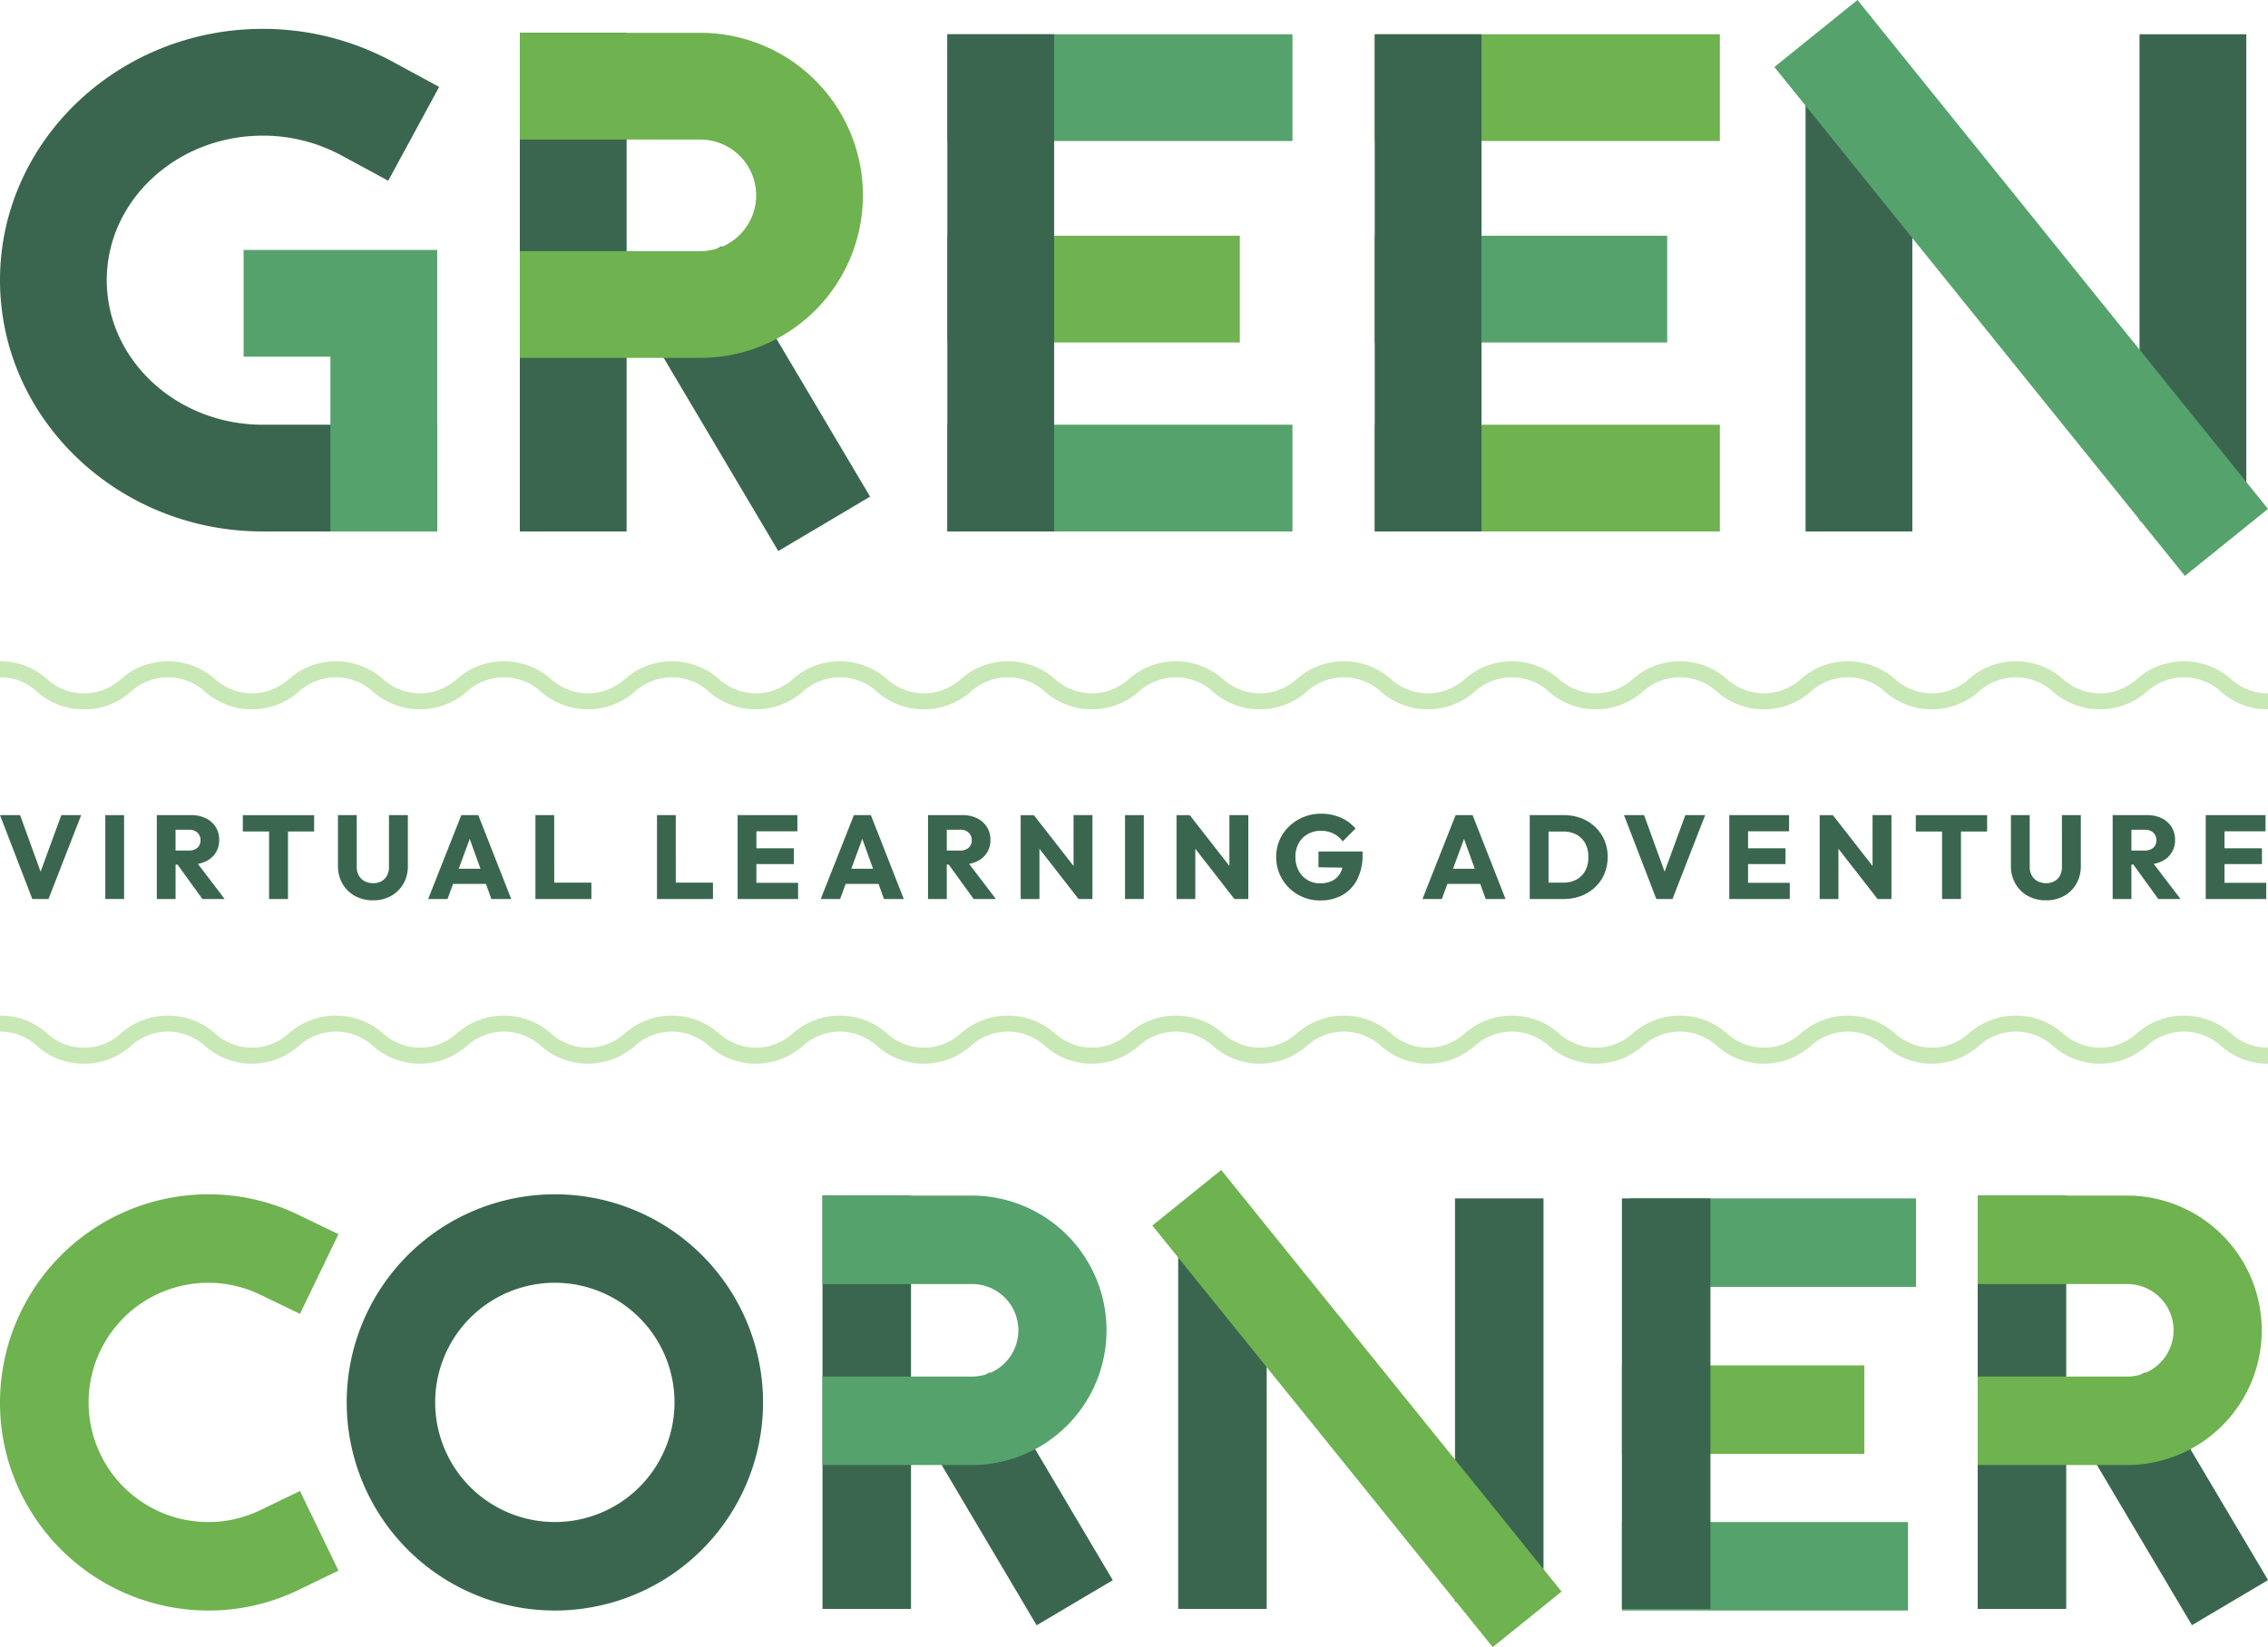 <svg xmlns="http://www.w3.org/2000/svg" xmlns:xlink="http://www.w3.org/1999/xlink" width="360" height="261.561" viewBox="0 0 360 261.561"><defs><clipPath id="a"><rect width="360" height="261.561" fill="none"/></clipPath></defs><rect width="54.782" height="16.948" transform="translate(150.372 5.439)" fill="#56a26c"/><rect width="54.782" height="16.948" transform="translate(150.372 67.435)" fill="#56a26c"/><rect width="46.426" height="16.948" transform="translate(150.372 37.429)" fill="#6fb250"/><rect width="16.948" height="78.943" transform="translate(150.372 5.44)" fill="#3a664f"/><rect width="54.782" height="16.948" transform="translate(218.212 5.439)" fill="#6fb250"/><rect width="54.782" height="16.948" transform="translate(218.212 67.435)" fill="#6fb250"/><rect width="46.426" height="16.948" transform="translate(218.211 37.429)" fill="#56a26c"/><rect width="16.948" height="78.943" transform="translate(218.211 5.44)" fill="#3a664f"/><g clip-path="url(#a)"><path d="M69.4,86.729H41.7c-22.994,0-41.7-17.9-41.7-39.9s18.708-39.9,41.7-39.9a43.21,43.21,0,0,1,20.556,5.175l7.449,4.041-8.081,14.9L54.177,27.01A26.207,26.207,0,0,0,41.7,23.886c-13.65,0-24.756,10.293-24.756,22.947S28.053,69.78,41.7,69.78H69.394Z" transform="translate(0 -2.346)" fill="#3a664f"/><path d="M89.148,104.652H72.2V76.9H58.42V59.954H89.148Z" transform="translate(-19.751 -20.269)" fill="#56a26c"/><rect width="16.948" height="79.173" transform="translate(82.515 5.21)" fill="#3a664f"/><rect width="16.946" height="46.242" transform="matrix(0.86, -0.51, 0.51, 0.86, 99.953, 47.726)" fill="#3a664f"/><path d="M153.313,59.48H124.66V42.535h28.653a8.857,8.857,0,0,0,0-17.714H124.66V7.87h28.653a25.805,25.805,0,1,1,0,51.61" transform="translate(-42.145 -2.661)" fill="#6fb250"/><rect width="16.948" height="70.803" transform="translate(286.598 13.58)" fill="#3a664f"/><rect width="16.948" height="77.248" transform="translate(339.608 5.44)" fill="#3a664f"/><rect width="16.948" height="103.801" transform="translate(281.646 10.639) rotate(-38.884)" fill="#56a26c"/><rect width="45.409" height="14.049" transform="translate(257.447 241.663)" fill="#56a26c"/><rect width="45.409" height="14.048" transform="translate(258.717 190.277)" fill="#56a26c"/><rect width="38.482" height="14.049" transform="translate(257.447 216.793)" fill="#6fb250"/><rect width="14.049" height="65.179" transform="translate(257.447 190.277)" fill="#3a664f"/><rect width="14.049" height="65.625" transform="translate(130.554 189.83)" fill="#3a664f"/><rect width="14.048" height="38.335" transform="translate(145.009 225.072) rotate(-30.638)" fill="#3a664f"/><path d="M220.986,329.568H197.234V315.52h23.752a7.341,7.341,0,0,0,0-14.682H197.234V286.79h23.752a21.39,21.39,0,0,1,.234,42.778h-.234" transform="translate(-66.682 -96.959)" fill="#56a26c"/><rect width="14.049" height="65.625" transform="translate(313.921 189.83)" fill="#3a664f"/><rect width="14.048" height="38.335" transform="matrix(0.86, -0.51, 0.51, 0.86, 328.376, 225.072)" fill="#3a664f"/><path d="M498.01,329.568H474.258V315.52H498.01a7.341,7.341,0,1,0,0-14.682H474.258V286.79H498.01a21.39,21.39,0,0,1,.234,42.778h-.234" transform="translate(-160.339 -96.959)" fill="#6fb250"/><rect width="14.049" height="58.431" transform="translate(187.014 197.025)" fill="#3a664f"/><rect width="14.049" height="64.03" transform="translate(230.953 190.277)" fill="#3a664f"/><rect width="14.047" height="86.038" transform="matrix(0.778, -0.628, 0.628, 0.778, 182.911, 194.587)" fill="#6fb250"/><path d="M33.043,352.568A33.152,33.152,0,0,1,3.221,333.753,32.649,32.649,0,0,1,0,319.524a33.081,33.081,0,0,1,33.044-33.042A32.742,32.742,0,0,1,47.4,289.757l6.325,3.055-6.109,12.649-6.325-3.054a18.995,18.995,0,1,0,0,34.236l6.325-3.055,6.112,12.649L47.4,349.292a32.736,32.736,0,0,1-14.358,3.276" transform="translate(0 -96.855)" fill="#6fb250"/><path d="M116.182,352.566a33.043,33.043,0,1,1,33.044-33.044,33.043,33.043,0,0,1-33.044,33.044m0-52.038a18.994,18.994,0,1,0,12.414,4.621,18.995,18.995,0,0,0-12.414-4.621" transform="translate(-28.108 -96.854)" fill="#3a664f"/><path d="M360,166.252a10.989,10.989,0,0,1-7.441-2.8,8.766,8.766,0,0,0-11.8,0,11.275,11.275,0,0,1-14.879,0,8.763,8.763,0,0,0-11.8,0,11.271,11.271,0,0,1-14.875,0,8.756,8.756,0,0,0-11.791,0,11.273,11.273,0,0,1-14.877,0,8.757,8.757,0,0,0-11.792,0,11.27,11.27,0,0,1-14.875,0,8.758,8.758,0,0,0-11.793,0,11.271,11.271,0,0,1-14.876,0,8.756,8.756,0,0,0-11.79,0,11.264,11.264,0,0,1-14.872,0,8.756,8.756,0,0,0-11.79,0,11.268,11.268,0,0,1-14.874,0,8.757,8.757,0,0,0-11.791,0,11.271,11.271,0,0,1-14.876,0,8.756,8.756,0,0,0-11.79,0,11.267,11.267,0,0,1-14.873,0,8.754,8.754,0,0,0-11.79,0,11.268,11.268,0,0,1-14.873,0,8.756,8.756,0,0,0-11.791,0,11.27,11.27,0,0,1-14.875,0,8.756,8.756,0,0,0-11.79,0,11.265,11.265,0,0,1-14.873,0,8.755,8.755,0,0,0-11.789,0,10.98,10.98,0,0,1-7.437,2.8,10.974,10.974,0,0,1-7.436-2.8A8.509,8.509,0,0,0,0,161.168v-2.545a10.974,10.974,0,0,1,7.436,2.8,8.509,8.509,0,0,0,5.894,2.281,8.511,8.511,0,0,0,5.894-2.282,11.267,11.267,0,0,1,14.873,0,8.756,8.756,0,0,0,11.79,0,11.266,11.266,0,0,1,14.873,0,8.756,8.756,0,0,0,11.791,0,11.27,11.27,0,0,1,14.875,0,8.754,8.754,0,0,0,11.79,0,11.268,11.268,0,0,1,14.873,0,8.756,8.756,0,0,0,11.791,0,11.269,11.269,0,0,1,14.874,0,8.757,8.757,0,0,0,11.792,0,11.269,11.269,0,0,1,14.874,0,8.754,8.754,0,0,0,11.79,0,11.268,11.268,0,0,1,14.874,0,8.756,8.756,0,0,0,11.789,0,11.268,11.268,0,0,1,14.874,0,8.757,8.757,0,0,0,11.792,0,11.27,11.27,0,0,1,14.875,0,8.759,8.759,0,0,0,11.792,0,11.271,11.271,0,0,1,14.875,0,8.759,8.759,0,0,0,11.793,0,11.27,11.27,0,0,1,14.875,0,8.758,8.758,0,0,0,11.793,0,11.276,11.276,0,0,1,14.879,0,8.763,8.763,0,0,0,11.8,0,11.276,11.276,0,0,1,14.879,0,8.518,8.518,0,0,0,5.9,2.282Z" transform="translate(-0.001 -53.627)" fill="#c8e8b5"/><path d="M360,251.244a10.989,10.989,0,0,1-7.441-2.8,8.766,8.766,0,0,0-11.8,0,11.275,11.275,0,0,1-14.879,0,8.763,8.763,0,0,0-11.8,0,11.271,11.271,0,0,1-14.875,0,8.756,8.756,0,0,0-11.791,0,11.273,11.273,0,0,1-14.877,0,8.757,8.757,0,0,0-11.792,0,11.27,11.27,0,0,1-14.875,0,8.758,8.758,0,0,0-11.793,0,11.271,11.271,0,0,1-14.876,0,8.756,8.756,0,0,0-11.79,0,11.264,11.264,0,0,1-14.872,0,8.756,8.756,0,0,0-11.79,0,11.268,11.268,0,0,1-14.874,0,8.757,8.757,0,0,0-11.791,0,11.271,11.271,0,0,1-14.876,0,8.756,8.756,0,0,0-11.79,0,11.267,11.267,0,0,1-14.873,0,8.754,8.754,0,0,0-11.79,0,11.268,11.268,0,0,1-14.873,0,8.756,8.756,0,0,0-11.791,0,11.27,11.27,0,0,1-14.875,0,8.756,8.756,0,0,0-11.79,0,11.265,11.265,0,0,1-14.873,0,8.755,8.755,0,0,0-11.789,0,10.981,10.981,0,0,1-7.437,2.8,10.974,10.974,0,0,1-7.436-2.8A8.509,8.509,0,0,0,0,246.16v-2.542a10.974,10.974,0,0,1,7.436,2.8,8.509,8.509,0,0,0,5.894,2.281,8.511,8.511,0,0,0,5.894-2.282,11.267,11.267,0,0,1,14.873,0,8.756,8.756,0,0,0,11.79,0,11.266,11.266,0,0,1,14.873,0,8.756,8.756,0,0,0,11.791,0,11.27,11.27,0,0,1,14.875,0,8.754,8.754,0,0,0,11.79,0,11.268,11.268,0,0,1,14.873,0,8.756,8.756,0,0,0,11.791,0,11.269,11.269,0,0,1,14.874,0,8.757,8.757,0,0,0,11.792,0,11.269,11.269,0,0,1,14.874,0,8.754,8.754,0,0,0,11.79,0,11.268,11.268,0,0,1,14.874,0,8.756,8.756,0,0,0,11.789,0,11.268,11.268,0,0,1,14.874,0,8.757,8.757,0,0,0,11.792,0,11.269,11.269,0,0,1,14.875,0,8.759,8.759,0,0,0,11.792,0,11.271,11.271,0,0,1,14.875,0,8.759,8.759,0,0,0,11.793,0,11.271,11.271,0,0,1,14.875,0,8.758,8.758,0,0,0,11.793,0,11.276,11.276,0,0,1,14.879,0,8.763,8.763,0,0,0,11.8,0,11.276,11.276,0,0,1,14.879,0A8.518,8.518,0,0,0,360,248.7Z" transform="translate(-0.001 -82.363)" fill="#c8e8b5"/><path d="M6.445,204.51l-3.257-8.985H0l5.131,13.318H7.7l5.188-13.318H9.735Z" transform="translate(0 -66.104)" fill="#3a664f"/><rect width="2.981" height="13.318" transform="translate(16.714 129.421)" fill="#3a664f"/><path d="M45.351,202.882A3.637,3.637,0,0,0,47.5,199.43a3.713,3.713,0,0,0-.557-2.018,3.792,3.792,0,0,0-1.556-1.387,5.178,5.178,0,0,0-2.34-.5H37.6v13.318h2.981v-5.471h.3l3.958,5.471H48.37l-4.248-5.576a4.787,4.787,0,0,0,1.229-.385m-4.772-5.037H42.71a1.846,1.846,0,0,1,1.349.472,1.6,1.6,0,0,1,.481,1.188,1.535,1.535,0,0,1-.49,1.2,1.954,1.954,0,0,1-1.359.443H40.579Z" transform="translate(-12.711 -66.104)" fill="#3a664f"/><path d="M58.231,198.128H62.4v10.715h3V198.128H69.55v-2.6H58.231Z" transform="translate(-19.687 -66.104)" fill="#3a664f"/><path d="M89.141,203.768a2.829,2.829,0,0,1-.32,1.377,2.147,2.147,0,0,1-.9.886,2.737,2.737,0,0,1-1.292.3,2.837,2.837,0,0,1-1.321-.3,2.3,2.3,0,0,1-.933-.886,2.665,2.665,0,0,1-.349-1.4v-8.226H81.048V203.6a5.54,5.54,0,0,0,.708,2.8,5.109,5.109,0,0,0,1.962,1.943,5.828,5.828,0,0,0,2.914.708,5.7,5.7,0,0,0,2.867-.708,5.082,5.082,0,0,0,1.943-1.933,5.543,5.543,0,0,0,.7-2.792v-8.093h-3Z" transform="translate(-27.401 -66.103)" fill="#3a664f"/><path d="M107.935,195.524l-5.264,13.319h3.075l.884-2.4h5.212l.864,2.4h3.15l-5.225-13.319Zm-.412,8.508,1.745-4.727,1.705,4.727Z" transform="translate(-34.711 -66.103)" fill="#3a664f"/><path d="M131.375,195.525h-2.981v13.318h8.886v-2.6h-5.9Z" transform="translate(-43.408 -66.104)" fill="#3a664f"/><path d="M160.53,195.525h-2.981v13.318h8.886v-2.6h-5.9Z" transform="translate(-53.265 -66.104)" fill="#3a664f"/><path d="M179.863,203.3h5.943v-2.509h-5.943v-2.7h6.509v-2.566h-9.489v13.318h9.6v-2.566h-6.622Z" transform="translate(-59.801 -66.104)" fill="#3a664f"/><path d="M202.08,195.524l-5.264,13.319h3.075l.884-2.4h5.213l.864,2.4H210l-5.225-13.319Zm-.412,8.508,1.745-4.727,1.705,4.727Z" transform="translate(-66.54 -66.103)" fill="#3a664f"/><path d="M230.294,202.882a3.64,3.64,0,0,0,2.151-3.453,3.713,3.713,0,0,0-.557-2.018,3.794,3.794,0,0,0-1.556-1.387,5.173,5.173,0,0,0-2.339-.5H222.54v13.318h2.981v-5.471h.305l3.958,5.471h3.528l-4.247-5.576a4.8,4.8,0,0,0,1.229-.385m-4.773-5.037h2.132a1.846,1.846,0,0,1,1.349.472,1.6,1.6,0,0,1,.481,1.188,1.533,1.533,0,0,1-.49,1.2,1.951,1.951,0,0,1-1.358.443h-2.113Z" transform="translate(-75.237 -66.104)" fill="#3a664f"/><path d="M253.153,203.6l-6.3-8.073h-2.094v13.318h2.981v-7.972l6.207,7.972h2.207V195.525h-3Z" transform="translate(-82.748 -66.104)" fill="#3a664f"/><rect width="2.981" height="13.318" transform="translate(178.576 129.421)" fill="#3a664f"/><path d="M290.528,203.6l-6.3-8.073h-2.094v13.318h2.981v-7.972l6.207,7.972h2.207V195.525h-3Z" transform="translate(-95.384 -66.104)" fill="#3a664f"/><path d="M312.743,203.691l3.8.06a3.613,3.613,0,0,1-.281.751A3.022,3.022,0,0,1,315,205.795a4.092,4.092,0,0,1-1.971.443,3.769,3.769,0,0,1-3.434-2.018,4.5,4.5,0,0,1-.508-2.169,4.41,4.41,0,0,1,.518-2.179,3.681,3.681,0,0,1,1.444-1.453,4.2,4.2,0,0,1,2.094-.519,4.421,4.421,0,0,1,1.953.425,4.084,4.084,0,0,1,1.5,1.254l2.038-2.037a6.465,6.465,0,0,0-2.34-1.726,7.6,7.6,0,0,0-3.132-.632,7.254,7.254,0,0,0-5.056,1.99,6.725,6.725,0,0,0-1.528,2.17,6.612,6.612,0,0,0-.547,2.707,6.735,6.735,0,0,0,.537,2.7,6.98,6.98,0,0,0,1.481,2.188,6.89,6.89,0,0,0,2.217,1.481,6.974,6.974,0,0,0,2.744.538,7.11,7.11,0,0,0,3.5-.839,5.854,5.854,0,0,0,2.377-2.48,8.588,8.588,0,0,0,.858-4.019v-.434h-7Z" transform="translate(-103.463 -65.988)" fill="#3a664f"/><path d="M346.374,195.524l-5.264,13.319h3.075l.884-2.4h5.213l.864,2.4h3.15l-5.225-13.319Zm-.412,8.508,1.745-4.727,1.705,4.727Z" transform="translate(-115.324 -66.103)" fill="#3a664f"/><path d="M377.2,197.383a6.655,6.655,0,0,0-2.227-1.377,7.8,7.8,0,0,0-2.782-.481h-5.358v13.318h5.4a7.611,7.611,0,0,0,2.763-.49,6.65,6.65,0,0,0,2.217-1.387,6.393,6.393,0,0,0,1.471-2.112,7.082,7.082,0,0,0,0-5.367,6.369,6.369,0,0,0-1.481-2.1m-1.557,6.961a3.4,3.4,0,0,1-1.387,1.406,4.313,4.313,0,0,1-2.1.49h-2.34v-8.112h2.34a4.344,4.344,0,0,1,2.084.481,3.4,3.4,0,0,1,1.4,1.4,4.444,4.444,0,0,1,.5,2.16,4.55,4.55,0,0,1-.49,2.179" transform="translate(-124.02 -66.104)" fill="#3a664f"/><path d="M395.886,204.51l-3.257-8.985h-3.188l5.131,13.318h2.566l5.187-13.318h-3.15Z" transform="translate(-131.663 -66.104)" fill="#3a664f"/><path d="M417.671,203.3h5.943v-2.509h-5.943v-2.7h6.509v-2.566h-9.489v13.318h9.6v-2.566h-6.622Z" transform="translate(-140.2 -66.104)" fill="#3a664f"/><path d="M444.756,203.6l-6.3-8.073h-2.094v13.318h2.981v-7.972l6.207,7.972h2.207V195.525h-3Z" transform="translate(-147.526 -66.104)" fill="#3a664f"/><path d="M459.418,198.128h4.169v10.715h3V198.128h4.151v-2.6H459.418Z" transform="translate(-155.322 -66.104)" fill="#3a664f"/><path d="M490.327,203.768a2.822,2.822,0,0,1-.32,1.377,2.146,2.146,0,0,1-.9.886,2.739,2.739,0,0,1-1.292.3,2.837,2.837,0,0,1-1.32-.3,2.3,2.3,0,0,1-.934-.886,2.671,2.671,0,0,1-.349-1.4v-8.226h-2.981V203.6a5.534,5.534,0,0,0,.708,2.8,5.1,5.1,0,0,0,1.962,1.943,5.828,5.828,0,0,0,2.914.708,5.7,5.7,0,0,0,2.867-.708,5.083,5.083,0,0,0,1.943-1.933,5.55,5.55,0,0,0,.7-2.792v-8.093h-3Z" transform="translate(-163.035 -66.103)" fill="#3a664f"/><path d="M514.376,202.882a3.64,3.64,0,0,0,2.151-3.453,3.713,3.713,0,0,0-.557-2.018,3.793,3.793,0,0,0-1.556-1.387,5.174,5.174,0,0,0-2.339-.5h-5.452v13.318H509.6v-5.471h.305l3.958,5.471h3.528l-4.247-5.576a4.8,4.8,0,0,0,1.229-.385m-4.773-5.037h2.132a1.846,1.846,0,0,1,1.349.472,1.6,1.6,0,0,1,.481,1.188,1.534,1.534,0,0,1-.49,1.2,1.951,1.951,0,0,1-1.358.443H509.6Z" transform="translate(-171.28 -66.104)" fill="#3a664f"/><path d="M531.922,206.278V203.3h5.943v-2.509h-5.943v-2.7h6.509v-2.566h-9.489v13.318h9.6v-2.566Z" transform="translate(-178.826 -66.104)" fill="#3a664f"/></g></svg>